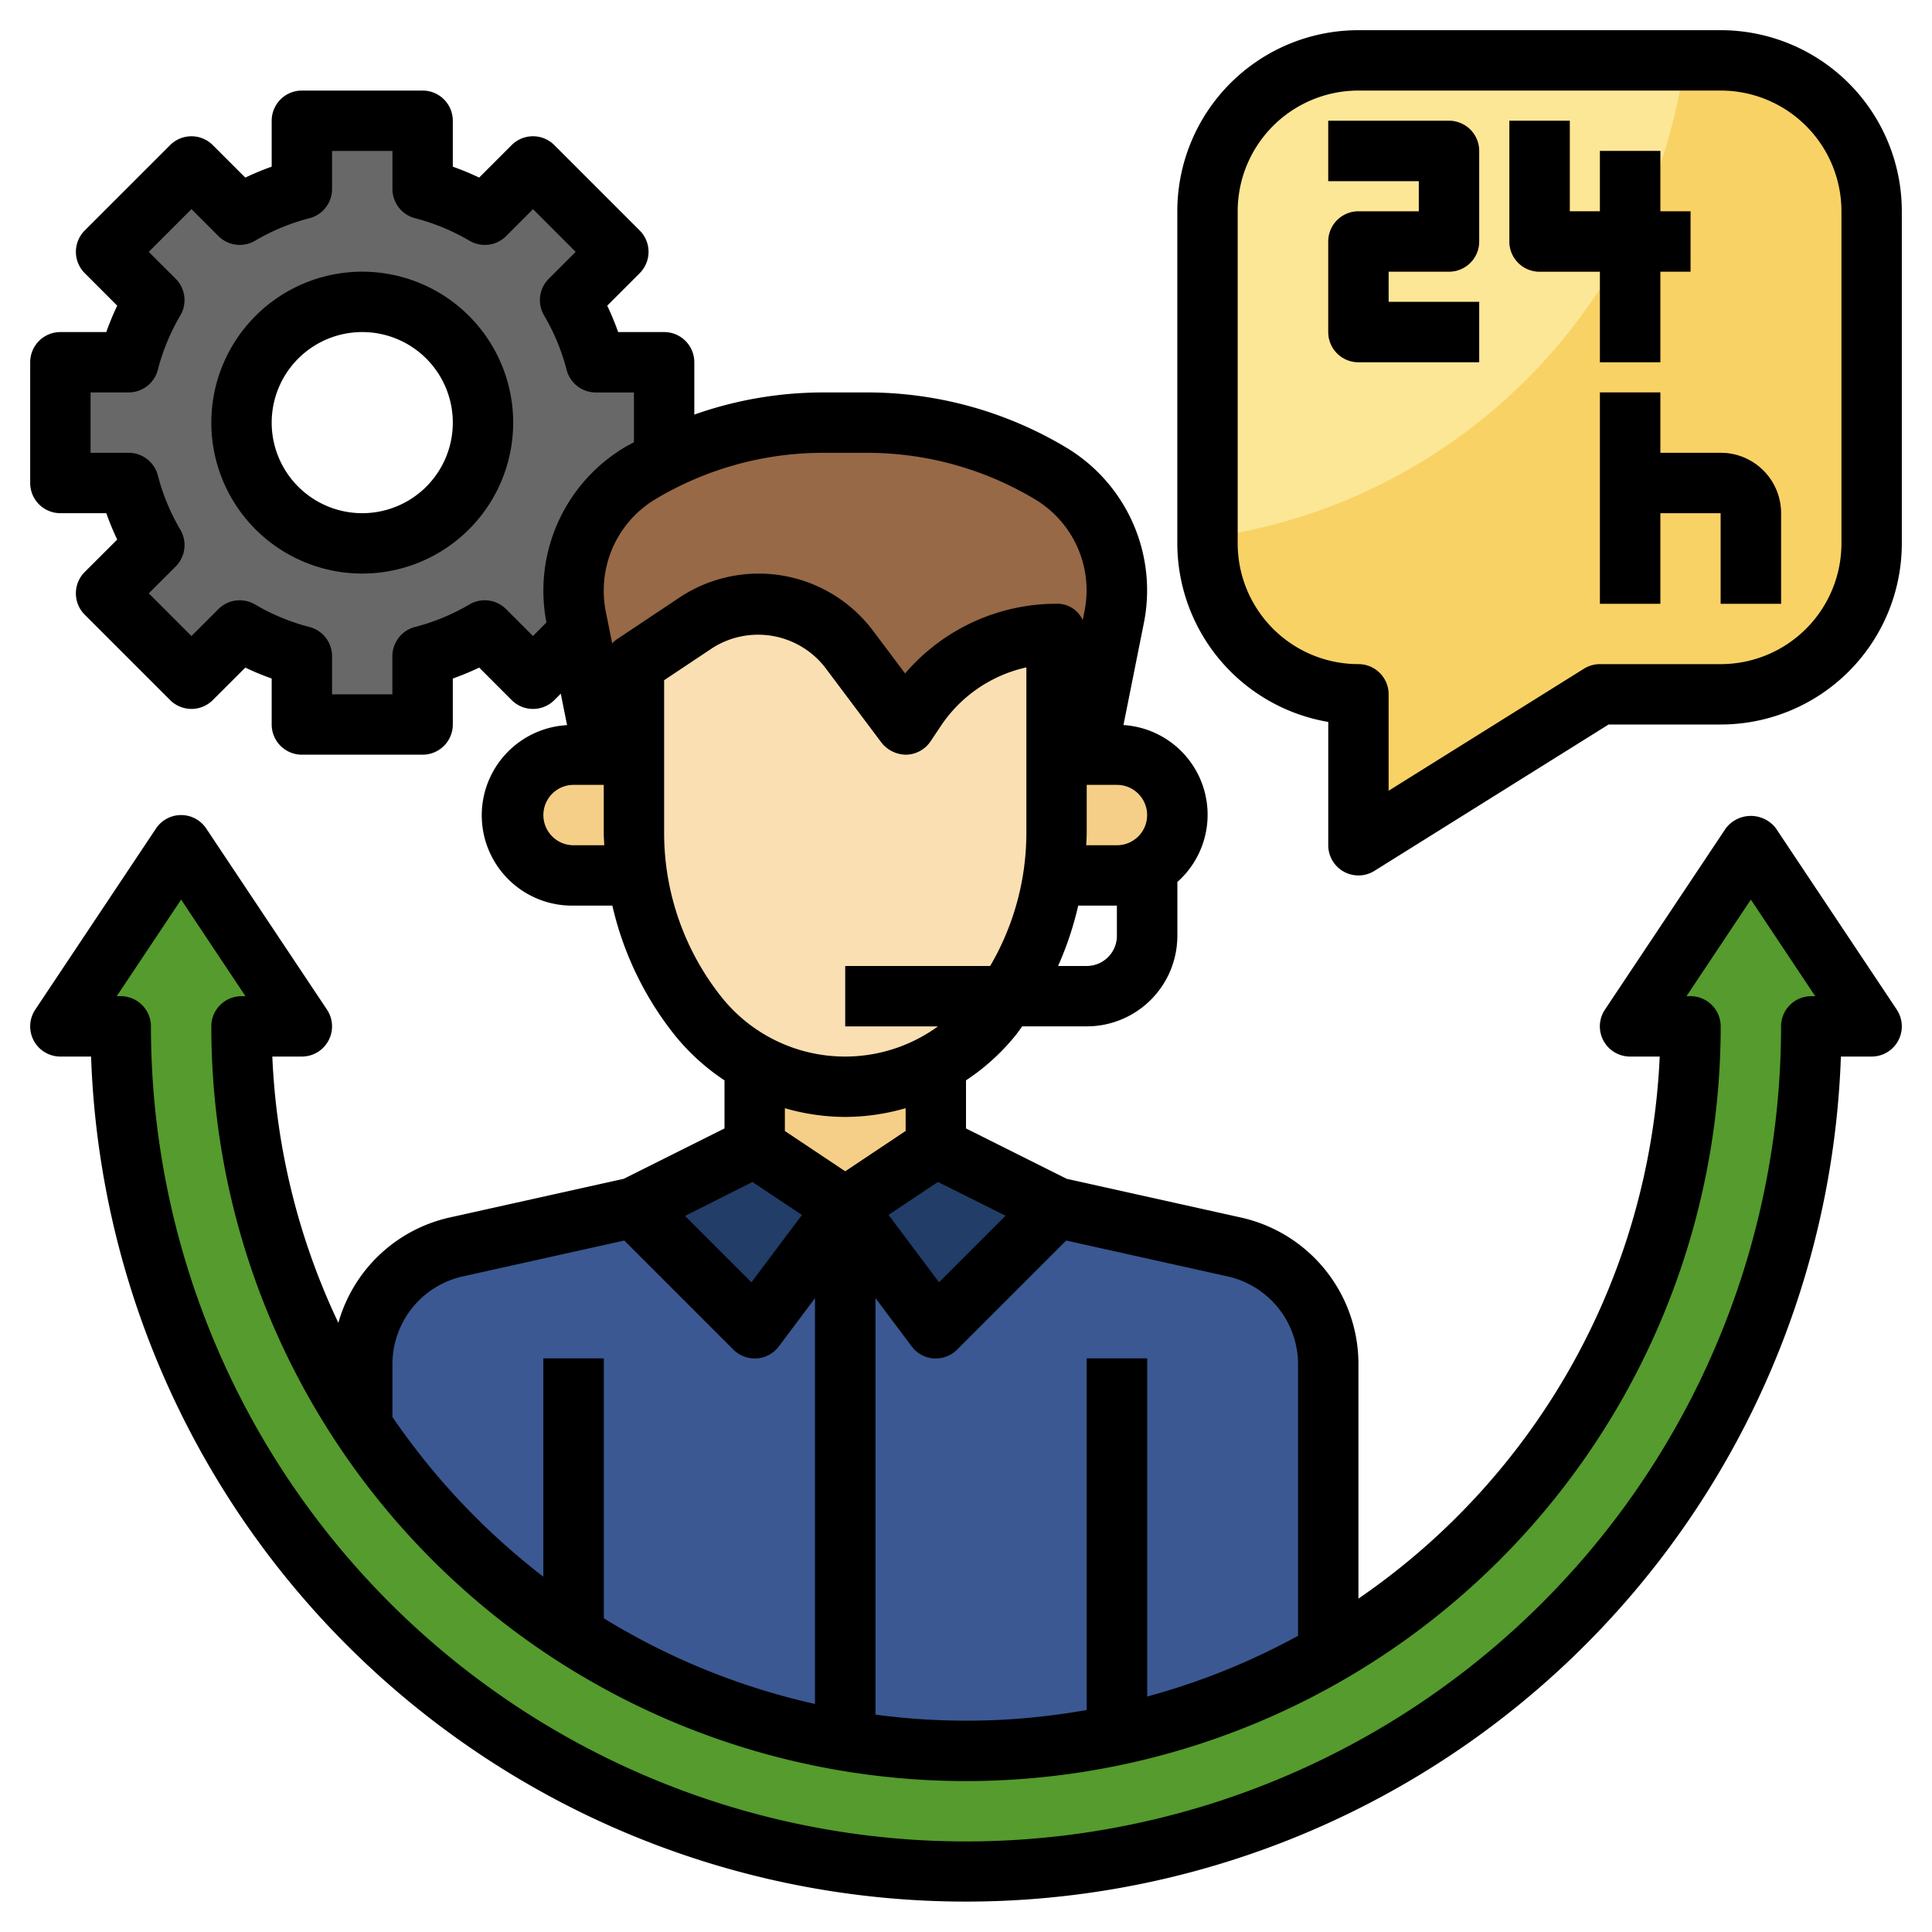 <?xml version="1.0"?>
<svg xmlns="http://www.w3.org/2000/svg" id="Layer_3" data-name="Layer 3" viewBox="0 0 64 64" width="512" height="512"><path d="M53,23l-8,5V23h0a5,5,0,0,1-5-5V7a5,5,0,0,1,5-5H57a5,5,0,0,1,5,5V18a5,5,0,0,1-5,5Z" style="fill:#f9d266"/><path d="M45,2a5,5,0,0,0-5,5V17.812A18.485,18.485,0,0,0,55.812,2Z" style="fill:#fce797"/><path d="M12,47.27a24.014,24.014,0,0,0,32,7.519h0v-9.58A4,4,0,0,0,40.868,41.3L35,40l-4-2H25l-4,2-5.868,1.3A4,4,0,0,0,12,45.209V47.27Z" style="fill:#3b5892"/><rect x="18" y="44.998" width="1.999" height="10.179" style="fill:#172e50"/><rect x="36" y="44.998" width="1.999" height="13.479" style="fill:#172e50"/><rect x="27" y="38.998" width="1.999" height="19.694" style="fill:#172e50"/><path d="M48,4H44V6h3V7H45a1,1,0,0,0-1,1v3a1,1,0,0,0,1,1h4V10H46V9h2a1,1,0,0,0,1-1V5A1,1,0,0,0,48,4Z" style="fill:#f3a748"/><path d="M55,12V9h1V7H55V5H53V7H52V4H50V8a1,1,0,0,0,1,1h2v3Z" style="fill:#d5883e"/><path d="M59,17a2,2,0,0,0-2-2H55V13H53v7h2V17h2v3h2Z" style="fill:#d5883e"/><path d="M60,34A28,28,0,0,1,4,34H2l4-6,4,6H8a24,24,0,0,0,48,0H54l4-6,4,6Z" style="fill:#559b2d"/><polyline points="25 35 25 38 28 40 31 38 31 35" style="fill:#f5cf88"/><path d="M19.738,12a7.968,7.968,0,0,0-.852-2.058l1.6-1.6L17.657,5.515l-1.6,1.6A7.968,7.968,0,0,0,14,6.262V4H10V6.262a7.968,7.968,0,0,0-2.058.852l-1.6-1.6L3.515,8.343l1.6,1.6A7.968,7.968,0,0,0,4.262,12H2v4H4.262a7.968,7.968,0,0,0,.852,2.058l-1.6,1.6,2.828,2.828,1.6-1.6A7.968,7.968,0,0,0,10,21.738V24h4V21.738a7.968,7.968,0,0,0,2.058-.852l1.6,1.6,1.533-1.533-.1-.514A4.457,4.457,0,0,1,19,19.553a4.509,4.509,0,0,1,2.19-3.867c.264-.159.535-.307.81-.444h0V12ZM12,18a4,4,0,1,1,4-4A4,4,0,0,1,12,18Z" style="fill:#686868"/><path d="M22,25H19a2,2,0,0,0-2,2h0a2,2,0,0,0,2,2h3" style="fill:#f5cf88"/><path d="M35,25h1l.912-4.562A4.457,4.457,0,0,0,37,19.553h0a4.509,4.509,0,0,0-2.19-3.867h0A11.836,11.836,0,0,0,28.722,14H27.278a11.836,11.836,0,0,0-6.088,1.686h0A4.509,4.509,0,0,0,19,19.553h0a4.457,4.457,0,0,0,.088.885L20,25h1V22l2.059-1.372A3.728,3.728,0,0,1,25.131,20h0a3.737,3.737,0,0,1,2.99,1.5L30,24l.336-.5A5.607,5.607,0,0,1,35,21h0Z" style="fill:#976947"/><path d="M35,21v6.6a9.7,9.7,0,0,1-2.126,6.06h0A6.241,6.241,0,0,1,28,36h0a6.241,6.241,0,0,1-4.874-2.343h0A9.7,9.7,0,0,1,21,27.6V22l2.059-1.372A3.728,3.728,0,0,1,25.131,20h0a3.737,3.737,0,0,1,2.99,1.5L30,24l.336-.5A5.607,5.607,0,0,1,35,21Z" style="fill:#fadfb2"/><path d="M36,34H28V32h8a1,1,0,0,0,1-1l0-4h2l0,4A3,3,0,0,1,36,34Z" style="fill:#b5b5b5"/><path d="M34.9,29H37a2,2,0,0,0,2-2h0a2,2,0,0,0-2-2H35v2.6a9.636,9.636,0,0,1-.1,1.4Z" style="fill:#f5cf88"/><polyline points="25 38 21 40 25 44 28 40" style="fill:#213d68"/><polyline points="31 38 35 40 31 44 28 40" style="fill:#213d68"/><path d="M53,5V7H52V4H50V8a1,1,0,0,0,1,1h2v.585a18.452,18.452,0,0,0,2-4.117V5Z" style="fill:#f3a748"/><path d="M62.832,33.443l-4-6a1.043,1.043,0,0,0-1.665,0l-4,6A1,1,0,0,0,54,35h.98A23,23,0,0,1,45,52.956V45.207a4.97,4.97,0,0,0-3.916-4.88l-5.749-1.278L32,37.381V35.788a7.227,7.227,0,0,0,1.655-1.507c.074-.091.138-.189.208-.283H36a3,3,0,0,0,3-3V29.218a2.977,2.977,0,0,0-1.784-5.2l.678-3.39a5.515,5.515,0,0,0-2.57-5.8A12.828,12.828,0,0,0,28.727,13H27.276A12.848,12.848,0,0,0,23,13.734V12a1,1,0,0,0-1-1H20.477a9.026,9.026,0,0,0-.362-.874l1.076-1.077a1,1,0,0,0,0-1.414L18.363,4.807a1,1,0,0,0-1.415,0L15.873,5.883A9.131,9.131,0,0,0,15,5.521V4a1,1,0,0,0-1-1H10A1,1,0,0,0,9,4V5.521a9.026,9.026,0,0,0-.874.362L7.049,4.807a1,1,0,0,0-1.414,0L2.807,7.635a1,1,0,0,0,0,1.414l1.076,1.077A9.026,9.026,0,0,0,3.521,11H2a1,1,0,0,0-1,1v4a1,1,0,0,0,1,1H3.521a9.131,9.131,0,0,0,.362.874L2.807,18.948a1,1,0,0,0,0,1.415l2.828,2.828a1,1,0,0,0,1.414,0l1.077-1.076A9.026,9.026,0,0,0,9,22.477V24a1,1,0,0,0,1,1h4a1,1,0,0,0,1-1V22.477a9.131,9.131,0,0,0,.874-.362l1.075,1.076a1,1,0,0,0,1.415,0l.212-.212.209,1.042A2.992,2.992,0,0,0,19,30h1.285a10.727,10.727,0,0,0,2.061,4.283A7.253,7.253,0,0,0,24,35.788v1.593l-3.336,1.668-5.749,1.278a4.951,4.951,0,0,0-3.706,3.494A22.826,22.826,0,0,1,9.021,35H10a1,1,0,0,0,.832-1.554l-4-6A1,1,0,0,0,6,27H6a1,1,0,0,0-.832.445l-4,6A1,1,0,0,0,2,35H3.017a29,29,0,0,0,57.965,0H62a1,1,0,0,0,.832-1.555ZM43,45.207v8.981A22.843,22.843,0,0,1,38,56.2V45H36V56.645a22.623,22.623,0,0,1-7,.154V43l1.2,1.6a1,1,0,0,0,.73.4c.023,0,.047,0,.071,0a1,1,0,0,0,.707-.294l3.611-3.612,5.332,1.185A2.984,2.984,0,0,1,43,45.207Zm-11.893-2.73-1.673-2.232,1.638-1.092,2.24,1.119ZM36,32h-.95a10.821,10.821,0,0,0,.667-2H37v1A1,1,0,0,1,36,32Zm2-5a1,1,0,0,1-1,1H35.982c.005-.134.017-.267.017-.4V26h1A1,1,0,0,1,38,27ZM28.722,15h0a10.824,10.824,0,0,1,5.567,1.542,3.512,3.512,0,0,1,1.637,3.7l-.06.3A.923.923,0,0,0,35,20h0a6.6,6.6,0,0,0-5.017,2.309L28.92,20.894A4.737,4.737,0,0,0,22.5,19.8l-2.058,1.372a.961.961,0,0,0-.163.141l-.214-1.065A3.565,3.565,0,0,1,20,19.552a3.527,3.527,0,0,1,1.7-3.009A10.829,10.829,0,0,1,27.276,15ZM17.656,21.069l-.891-.891a1,1,0,0,0-1.216-.154,7.019,7.019,0,0,1-1.8.745,1,1,0,0,0-.751.967V23H11V21.736a1,1,0,0,0-.751-.967,6.97,6.97,0,0,1-1.8-.745,1,1,0,0,0-1.215.154l-.892.892L4.929,19.655l.891-.89a1,1,0,0,0,.154-1.216,7.019,7.019,0,0,1-.745-1.8A1,1,0,0,0,4.262,15H3V13H4.262a1,1,0,0,0,.967-.751,6.97,6.97,0,0,1,.745-1.8A1,1,0,0,0,5.82,9.235l-.892-.892L6.343,6.928l.892.892a1,1,0,0,0,1.215.154,6.97,6.97,0,0,1,1.8-.745A1,1,0,0,0,11,6.262V5h2V6.262a1,1,0,0,0,.751.967,7.019,7.019,0,0,1,1.8.745,1,1,0,0,0,1.216-.154l.89-.891L19.07,8.343l-.892.892a1,1,0,0,0-.154,1.215,6.97,6.97,0,0,1,.745,1.8,1,1,0,0,0,.967.751H21v1.648c-.108.06-.219.116-.325.18A5.536,5.536,0,0,0,18,19.552a5.662,5.662,0,0,0,.1,1.069ZM19,28a1,1,0,0,1,0-2h1v1.6c0,.134.012.267.017.4Zm3-.4V22.533l1.611-1.074a2.815,2.815,0,0,1,3.709.635L29.2,24.6a1.045,1.045,0,0,0,.828.4,1,1,0,0,0,.8-.445l.334-.5A4.605,4.605,0,0,1,34,22.108V27.6A8.73,8.73,0,0,1,32.8,32H28v2h3.071a5.235,5.235,0,0,1-7.166-.966A8.741,8.741,0,0,1,22,27.6ZM28,37a7.248,7.248,0,0,0,2-.29v.755L28,38.8l-2-1.334v-.755A7.255,7.255,0,0,0,28,37Zm-3.073,2.155,1.638,1.092-1.673,2.232-2.2-2.2ZM13,45.208a2.98,2.98,0,0,1,2.349-2.929l5.331-1.185,3.612,3.612A1,1,0,0,0,25,45c.024,0,.048,0,.071,0a1,1,0,0,0,.73-.4L27,43V56.446a22.868,22.868,0,0,1-7-2.839V45H18v7.231a23.147,23.147,0,0,1-5-5.292ZM60,33a1,1,0,0,0-1,1A27,27,0,0,1,5,34a1,1,0,0,0-1-1H3.867L6,29.8,8.131,33H8a1,1,0,0,0-1,1,25,25,0,0,0,50,0,1,1,0,0,0-1-1h-.133L58,29.8,60.132,33Z"/><path d="M44,23.915V28a1,1,0,0,0,1.529.849L53.286,24H57a6,6,0,0,0,6-6V7a6,6,0,0,0-6-6H45a6,6,0,0,0-6,6V18A6.009,6.009,0,0,0,44,23.915ZM41,7a4,4,0,0,1,4-4H57a4,4,0,0,1,4,4V18a4,4,0,0,1-4,4H53a1,1,0,0,0-.53.152L46,26.194V23a1,1,0,0,0-1-1,4,4,0,0,1-4-4Z"/><path d="M45,12h4V10H46V9h2a1,1,0,0,0,1-1V5a1,1,0,0,0-1-1H44V6h3V7H45a1,1,0,0,0-1,1v3A1,1,0,0,0,45,12Z"/><path d="M51,9h2v3h2V9h1V7H55V5H53V7H52V4H50V8A1,1,0,0,0,51,9Z"/><path d="M55,13H53v7h2V17h2v3h2V17a2,2,0,0,0-2-2H55Z"/><path d="M12,9a5,5,0,1,0,5,5A5,5,0,0,0,12,9Zm0,8a3,3,0,1,1,3-3A3,3,0,0,1,12,17Z"/></svg>
